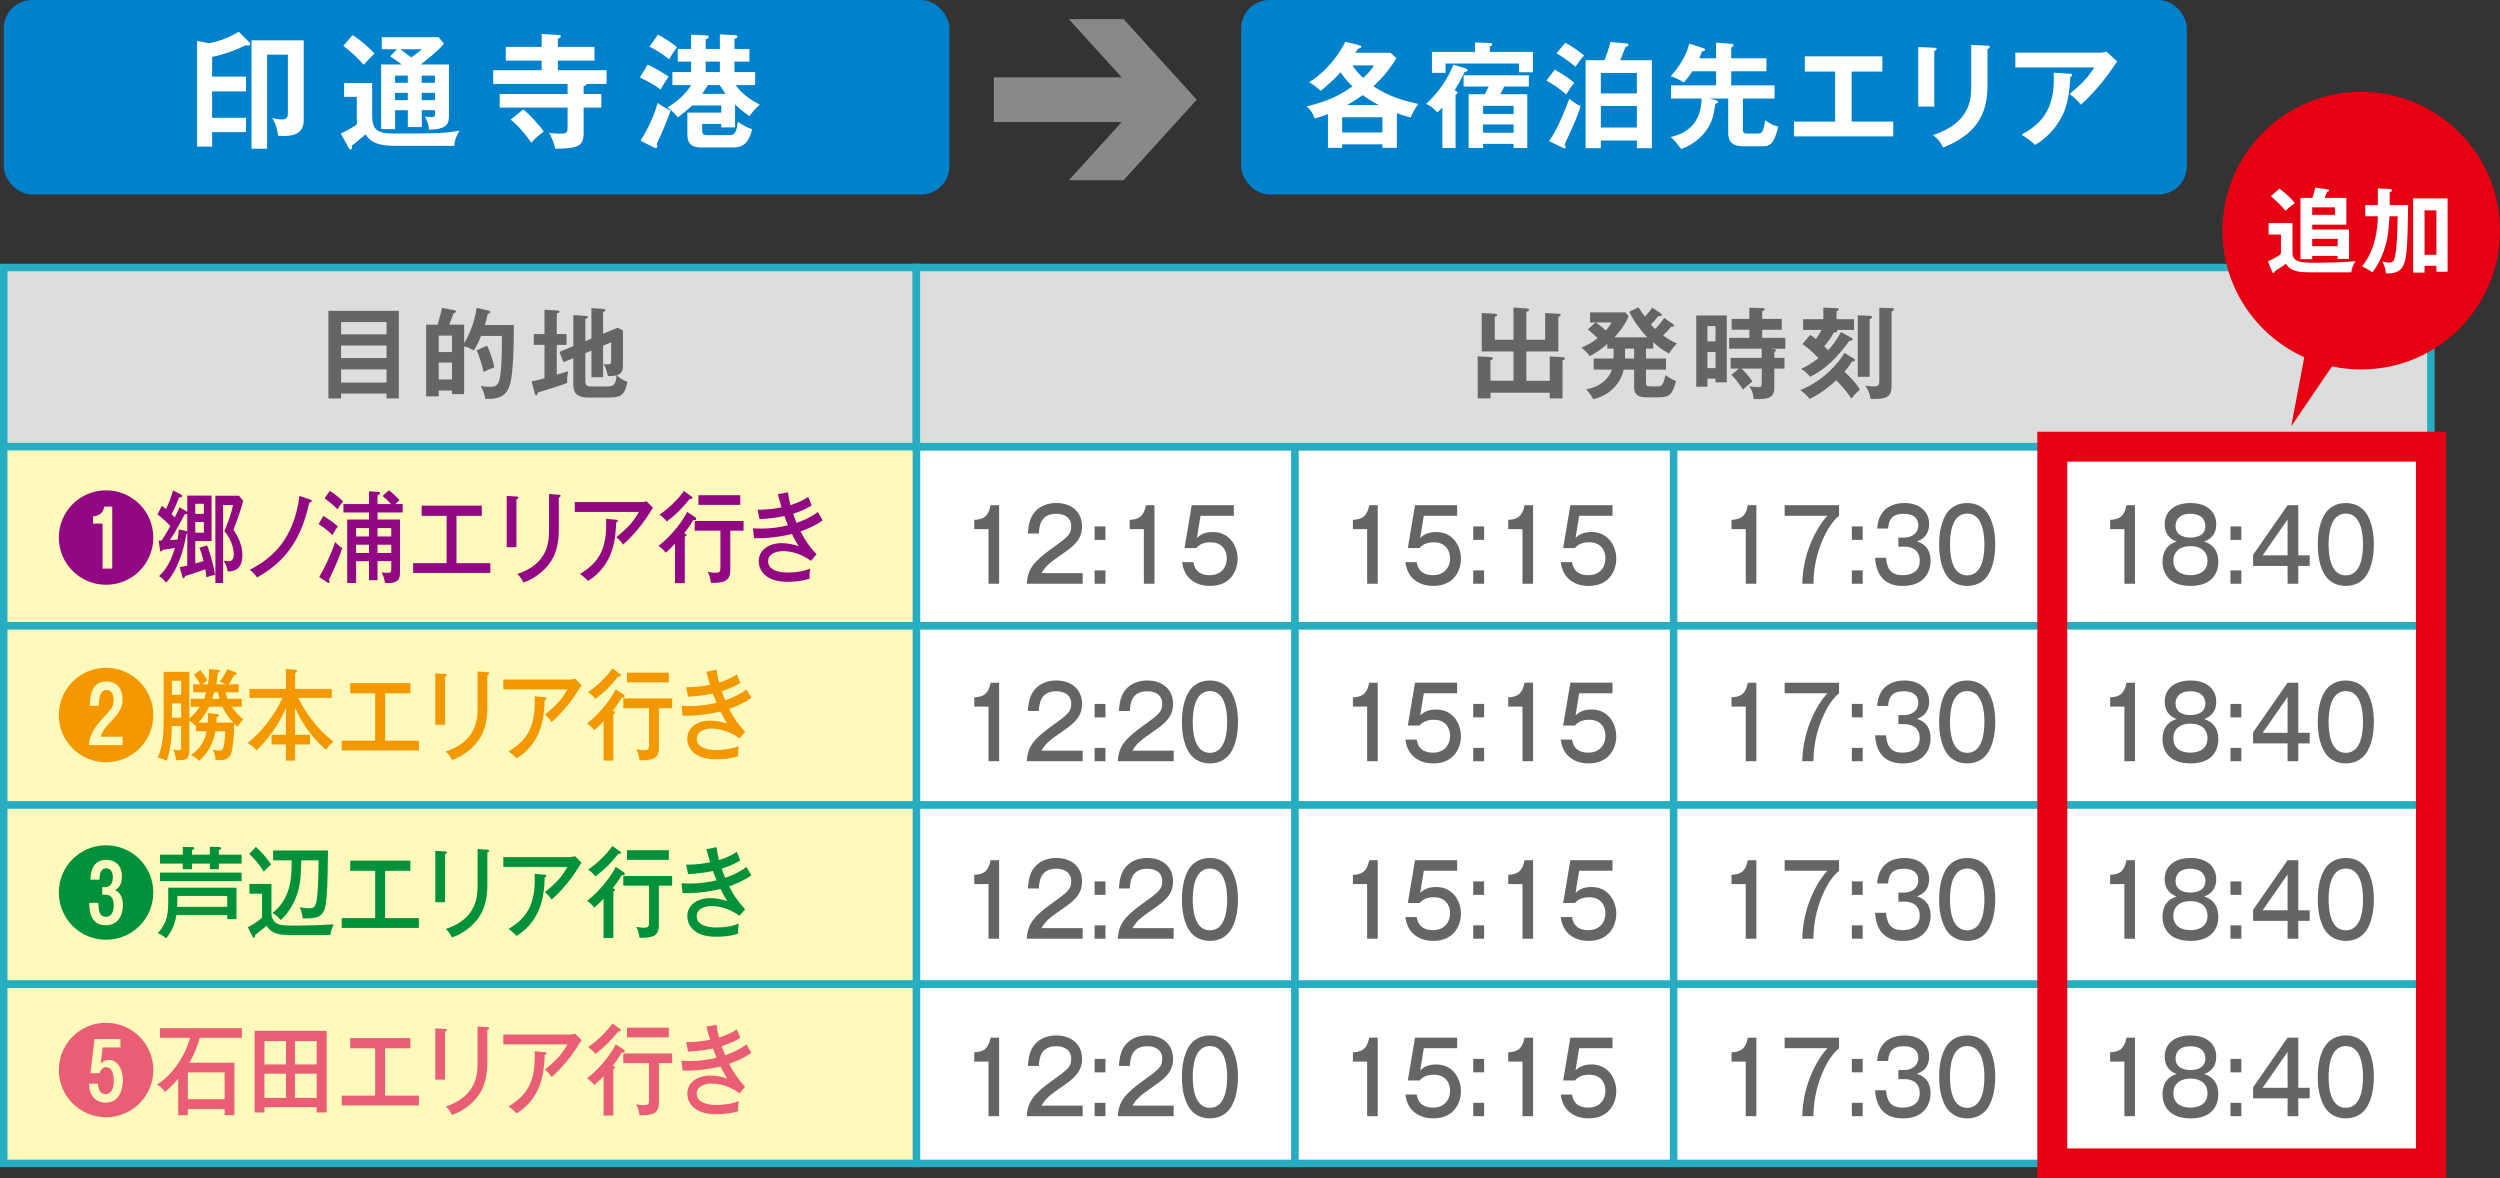 <?xml version="1.0" encoding="UTF-8"?><svg id="_レイヤー_2" xmlns="http://www.w3.org/2000/svg" viewBox="0 0 250.731 118.18"><rect x="0" y="0" width="250.731" height="118.18" fill="#333333" stroke="none"/><defs><style>.cls-1{fill:#ea5e75;}.cls-2,.cls-3{fill:#fff;}.cls-2,.cls-4,.cls-5{stroke:#26adc1;stroke-width:.75px;}.cls-2,.cls-4,.cls-5,.cls-6{stroke-miterlimit:10;}.cls-7{fill:#920783;}.cls-8{fill:#898989;}.cls-9{fill:#f39800;}.cls-4{fill:#dcdddd;}.cls-5{fill:#fffabc;}.cls-10{fill:#0081cc;}.cls-11{fill:#00913a;}.cls-12{fill:#666464;}.cls-6{fill:none;stroke:#e60012;stroke-width:3px;}.cls-13{fill:#e60012;}</style></defs><g id="_文字"><rect class="cls-10" x=".375" width="94.841" height="19.505" rx="2.835" ry="2.835"/><path class="cls-3" d="M24.674,7.68v1.487h-3.399v2.649h3.399v1.438h-3.399v1.449h-1.512V4.106l1.138.212c.499,0,1.799-.387,3.036-1.137l1.062,1.05c.062.062.1.112.1.175,0,.1-.087.163-.225.163-.062,0-.15,0-.225-.038-1.6.775-2.688,1.037-3.375,1.175v1.975h3.399ZM30.46,12.041c0,1.137-.662,1.6-2.012,1.6-.237,0-.388-.025-.562-.038-.112-.962-.388-1.437-.587-1.774.186.05.55.15.949.15.325,0,.625-.062.625-.562v-5.936h-2.087v9.435h-1.562V4.043h5.236v7.998Z"/><path class="cls-3" d="M37.325,8.33v3.486c.088.95.263,1.575,2.087,1.575,4.512,0,5.074-.013,6.674-.288-.287.462-.513,1-.525,1.525h-5.811c-1.762,0-2.487-.275-3.1-1.15-.262.238-.811.712-1.362,1.137.013.075.013.113.013.175,0,.1-.037.2-.138.2-.1,0-.149-.087-.199-.175l-.787-1.425c.475-.2,1.236-.637,1.611-.912v-2.762h-1.274v-1.387h2.812ZM35.363,3.518c.787.5,1.612,1.212,2.199,1.85-.324.3-.512.512-1.087,1.125-.762-.837-1.149-1.174-2.037-1.899l.925-1.075ZM40.899,11.054h-1.274v1.899h-1.399v-6.486h2.074c-.562-.425-.899-.637-1.175-.812l.688-.712h-1.524v-1.212h5.698l.55.65c-.725.85-1.962,1.799-2.35,2.087h2.837v5.236c0,.937-.55,1.275-1.986,1.3-.051-.462-.2-.913-.426-1.312.188.025.463.05.663.05.35,0,.35-.15.35-.3v-.387h-1.324v1.687h-1.4v-1.687ZM40.899,7.58h-1.274v.725h1.274v-.725ZM40.899,9.317h-1.274v.725h1.274v-.725ZM40.137,4.943c.362.275.925.675,1.112.812.574-.4.787-.575,1.037-.812h-2.149ZM42.299,8.305h1.324v-.725h-1.324v.725ZM42.299,10.042h1.324v-.725h-1.324v.725Z"/><path class="cls-3" d="M58.836,8.418c-.013.1-.051.137-.301.225v.788h1.775v1.362h-1.775v2.512c0,1.375-.561,1.587-2.861,1.612-.062-.45-.263-.95-.6-1.6.3.037.637.087,1.087.087.737,0,.763-.113.763-.763v-1.849h-6.811v-1.362h6.811v-1.012h-7.461v-1.375h4.861v-.962h-3.6v-1.375h3.6v-1.299l1.699.1c.101,0,.226.025.226.138,0,.125-.163.188-.301.237v.825h3.675v1.375h-3.675v.962h4.887v1.375h-1.999ZM52.488,10.967c.574.475,1.562,1.512,2.049,2.225-.574.425-.787.612-1.249,1.125-.463-.688-1.225-1.637-2.075-2.324l1.275-1.025Z"/><path class="cls-3" d="M64.963,6.48c.85.387,1.762.975,2.1,1.2-.413.6-.55.812-.8,1.3-.812-.6-1.8-1.075-2.087-1.212l.787-1.287ZM64.239,14.116c.762-1.225,1.262-2.275,1.724-3.787.538.387.825.55,1.3.75-.587,1.6-.737,1.925-1.399,3.362.038.112.062.2.062.262,0,.088-.062.15-.149.15-.062,0-.138-.038-.238-.088l-1.299-.649ZM65.988,3.469c.275.15,1.112.612,1.912,1.262-.312.412-.513.725-.787,1.212-.775-.6-1.274-.912-1.975-1.262l.85-1.212ZM70.424,13.016c0,.388.05.538.487.538h2.274c.638,0,.713-.612.812-1.35.524.374.938.587,1.438.762-.388,1.7-1.263,1.825-1.912,1.825h-3.012c-.763,0-1.575-.038-1.575-1.362v-2.137h3.399v-.712h-2.912c-.562.512-.938.825-1.449,1.199-.3-.412-.65-.725-1.025-1.012,1.375-.825,2.037-1.699,2.375-2.237h-1.887v-1.3h1.874v-1.05h-1.337v-1.274h1.337v-1.425l1.524.062c.062,0,.25.013.25.138,0,.137-.175.212-.312.275v.95h1.425v-1.462l1.5.088c.075,0,.262.012.262.137s-.149.175-.3.237v1h1.5v1.274h-1.5v1.05h2.075v1.3h-1.962c.675.912,1.512,1.487,2.424,1.975-.438.375-.638.612-1.037,1.15-.712-.5-1.287-1.038-1.438-1.175v2.299h-1.387v-.35h-1.912v.587ZM72.774,9.417c-.226-.312-.413-.587-.588-.887h-1.199c-.125.225-.263.45-.562.887h2.35ZM72.199,6.18h-1.425v1.05h1.425v-1.05Z"/><rect class="cls-10" x="124.482" width="94.841" height="19.505" rx="2.835" ry="2.835"/><path class="cls-3" d="M140.096,14.83h-1.449v-.357h-4.039v.357h-1.426v-3.394c-.622.253-1.024.368-1.335.449-.207-.576-.38-.84-.806-1.208,1.807-.449,3.072-.932,4.603-2.014-.127-.115-.714-.679-1.208-1.415-.587.679-.736.805-1.98,1.875-.54-.506-.874-.713-1.173-.875.126-.069,2.22-1.277,3.647-4.061l1.381.345c.149.035.219.081.219.161,0,.103-.058.115-.322.196-.069.092-.195.276-.287.402h3.543l.587.541c-.76,1.243-1.484,2.048-2.301,2.819,1.519,1.035,3.071,1.461,4.498,1.772-.333.449-.655,1.013-.759,1.358-.3-.069-.714-.173-1.393-.438v3.486ZM138.647,13.288v-1.53h-4.039v1.53h4.039ZM138.29,10.539c-.448-.23-1.012-.552-1.61-1.001-.529.368-.794.552-1.6,1.001h3.21ZM135.644,6.558c.345.541.759.978,1.069,1.254.403-.357.829-.794,1.082-1.254h-2.151Z"/><path class="cls-3" d="M146.925,6.845c.126.035.265.081.265.207,0,.115-.161.15-.299.161-.392.806-.576,1.15-1.001,1.841.172.092.287.173.287.242,0,.103-.115.161-.195.184v5.361h-1.323v-4.061c-.207.23-.345.356-.506.495-.231-.276-.599-.61-1.116-.863,1.461-1.358,2.267-2.738,2.715-3.923l1.174.356ZM149.421,4.314c.081,0,.242.012.242.138,0,.092-.115.161-.242.207v.552h4.326v2.037h-1.403v-.875h-7.363v.932h-1.369v-2.094h4.314v-.955l1.495.057ZM153.172,9.445v5.396h-1.369v-.414h-3.061v.414h-1.449v-5.396h1.622c.149-.276.231-.449.392-.77h-2.521v-1.127h6.547v1.127h-2.474c-.034.092-.253.518-.392.77h2.704ZM151.803,11.424v-.805h-3.061v.805h3.061ZM151.803,13.311v-.828h-3.061v.828h3.061Z"/><path class="cls-3" d="M155.928,6.983c.196.103,1.197.667,1.968,1.323-.322.379-.575.759-.817,1.173-.494-.472-1.426-1.105-1.99-1.392l.84-1.105ZM155.353,14.151c.886-1.185,1.749-3.463,2.037-4.257.367.334.77.587,1.139.748-.103.31-.438,1.277-.748,1.956-.287.632-.782,1.714-.863,1.898.035.058.115.184.115.265,0,.058-.022.115-.103.115-.058,0-.126-.023-.149-.035l-1.427-.69ZM156.987,4.28c.828.472,1.162.702,1.887,1.289-.299.31-.552.656-.862,1.127-.726-.587-1.208-.932-1.91-1.357l.886-1.059ZM165.673,6.04v8.824h-1.507v-.77h-3.613v.77h-1.53V6.04h1.888c.265-.656.46-1.185.586-1.83l1.669.15c.068.011.161.034.161.138,0,.115-.139.172-.31.241-.276.702-.346.886-.519,1.3h3.176ZM160.553,9.365h3.613v-2.048h-3.613v2.048ZM164.167,10.63h-3.613v2.163h3.613v-2.163Z"/><path class="cls-3" d="M171.397,9.883l.69.161c.092.023.218.092.218.172,0,.149-.149.161-.265.184-.172,1.197-.345,1.875-.896,2.658-.139.196-.943,1.335-2.531,1.887-.553-.713-.656-.851-1.059-1.208,2.979-.644,3.071-3.037,3.106-3.854h-3.072v-1.323h4.521v-1.415h-2.382c-.368.575-.644.897-.862,1.139-.253-.207-.874-.518-1.312-.644.782-.828,1.61-2.106,1.863-3.268l1.438.46c.046.011.149.058.149.138,0,.138-.103.149-.299.184-.058.161-.127.356-.276.69h1.68v-1.565l1.565.115c.127.012.196.081.196.15,0,.103-.103.161-.242.23v1.07h3.532v1.3h-3.532v1.415h4.35v1.323h-3.176v3.106c0,.402.173.402.448.402h1.07c.368,0,.449-.242.483-.322.058-.15.173-.483.219-1.013.518.356.77.506,1.323.633-.322,1.357-.633,1.979-1.484,1.979h-1.968c-.518,0-1.565,0-1.565-1.312v-3.475h-1.933Z"/><path class="cls-3" d="M185.704,12.195h4.177v1.484h-9.964v-1.484h4.131v-5.016h-3.037v-1.53h7.777v1.53h-3.084v5.016Z"/><path class="cls-3" d="M193.995,4.786c.138.011.231.011.231.115,0,.115-.139.173-.231.219v5.568h-1.61v-5.971l1.61.069ZM199.333,4.579c.173.012.231.046.231.103,0,.15-.149.196-.231.231v3.728c0,3.843-2.243,5.235-4.464,6.167-.195-.483-.529-.909-1.012-1.254,3.762-1.231,3.842-3.636,3.842-4.901v-4.153l1.634.08Z"/><path class="cls-3" d="M210.625,5.281c.207,0,.449-.023.644-.103l1.081,1.001c-.138.161-.184.23-.414.575-1.438,2.083-2.657,3.21-3.244,3.751-.253-.322-.553-.667-1.128-1.081,1.174-.978,1.715-1.507,2.485-2.658h-7.927v-1.484h8.502ZM207.634,7.397c.081,0,.185.023.185.115,0,.127-.139.207-.185.23-.046,1.197-.231,2.451-.587,3.383-.414,1.058-1.392,2.531-2.945,3.405-.518-.46-.77-.656-1.357-1.024,1.714-.966,3.44-2.267,3.222-6.213l1.668.103Z"/><polygon class="cls-8" points="120.022 10 112.684 1.919 107.194 1.919 112.497 7.759 99.675 7.759 99.675 12.242 112.497 12.242 107.194 18.081 112.684 18.081 120.022 10"/><rect class="cls-2" x="91.906" y="44.799" width="37.974" height="17.968"/><rect class="cls-2" x="91.906" y="62.77" width="37.974" height="17.968"/><rect class="cls-2" x="91.906" y="80.741" width="37.974" height="17.968"/><rect class="cls-2" x="91.906" y="98.712" width="37.974" height="17.968"/><rect class="cls-2" x="129.88" y="44.799" width="37.974" height="17.968"/><rect class="cls-2" x="129.88" y="62.77" width="37.974" height="17.968"/><rect class="cls-2" x="129.88" y="80.741" width="37.974" height="17.968"/><rect class="cls-2" x="129.88" y="98.712" width="37.974" height="17.968"/><rect class="cls-2" x="167.853" y="44.799" width="37.974" height="17.968"/><rect class="cls-2" x="167.853" y="62.77" width="37.974" height="17.968"/><rect class="cls-2" x="167.853" y="80.741" width="37.974" height="17.968"/><rect class="cls-2" x="167.853" y="98.712" width="37.974" height="17.968"/><rect class="cls-2" x="205.827" y="44.799" width="37.974" height="17.968"/><rect class="cls-2" x="205.827" y="62.77" width="37.974" height="17.968"/><rect class="cls-2" x="205.827" y="80.741" width="37.974" height="17.968"/><rect class="cls-2" x="205.827" y="98.712" width="37.974" height="17.968"/><path class="cls-12" d="M100.202,58.545h-1.062v-5.477h-1.428v-.929c.799-.05,1.386-.21,1.641-1.469h.85v7.875Z"/><path class="cls-12" d="M108.582,58.545h-5.602c.077-1.469.714-2.239,2.457-3.498,1.665-1.199,1.997-1.44,1.997-2.269,0-.89-.706-1.25-1.487-1.25-1.53,0-1.717,1.119-1.76,1.979h-1.097c.026-.38.077-1.2.442-1.809.654-1.089,1.768-1.25,2.397-1.25,1.606,0,2.593.96,2.593,2.339,0,1.009-.417,1.709-1.785,2.639-1.606,1.099-1.87,1.369-2.286,2.059h4.131v1.06Z"/><path class="cls-12" d="M110.869,54.147h-1.088v-1.35h1.088v1.35ZM110.869,58.545h-1.088v-1.339h1.088v1.339Z"/><path class="cls-12" d="M115.782,58.545h-1.062v-5.477h-1.428v-.929c.799-.05,1.385-.21,1.64-1.469h.851v7.875Z"/><path class="cls-12" d="M123.746,51.728h-3.341l-.365,2.229c.493-.51,1.122-.6,1.615-.6,1.674,0,2.473,1.429,2.473,2.678,0,1.23-.748,2.728-2.753,2.728-.4,0-1.25-.04-1.964-.649-.705-.6-.815-1.46-.85-1.739h1.13c.17,1.109.969,1.31,1.632,1.31,1.165,0,1.717-.82,1.717-1.69,0-.679-.374-1.609-1.632-1.609-.892,0-1.249.38-1.435.58h-1.174l.723-4.297h4.225v1.059Z"/><path class="cls-12" d="M100.202,76.345h-1.062v-5.477h-1.428v-.929c.799-.05,1.386-.21,1.641-1.469h.85v7.875Z"/><path class="cls-12" d="M108.582,76.345h-5.602c.077-1.469.714-2.239,2.457-3.498,1.665-1.199,1.997-1.44,1.997-2.269,0-.89-.706-1.25-1.487-1.25-1.53,0-1.717,1.119-1.76,1.979h-1.097c.026-.38.077-1.2.442-1.809.654-1.089,1.768-1.25,2.397-1.25,1.606,0,2.593.96,2.593,2.339,0,1.009-.417,1.709-1.785,2.639-1.606,1.099-1.87,1.369-2.286,2.059h4.131v1.06Z"/><path class="cls-12" d="M110.869,71.947h-1.088v-1.35h1.088v1.35ZM110.869,76.345h-1.088v-1.339h1.088v1.339Z"/><path class="cls-12" d="M117.71,76.345h-5.601c.076-1.469.714-2.239,2.456-3.498,1.666-1.199,1.997-1.44,1.997-2.269,0-.89-.705-1.25-1.487-1.25-1.529,0-1.717,1.119-1.759,1.979h-1.097c.025-.38.076-1.2.442-1.809.654-1.089,1.768-1.25,2.397-1.25,1.606,0,2.592.96,2.592,2.339,0,1.009-.416,1.709-1.784,2.639-1.606,1.099-1.87,1.369-2.287,2.059h4.131v1.06Z"/><path class="cls-12" d="M123.55,69.528c.552,1.04.611,2.249.611,2.878,0,.56-.051,1.849-.611,2.878-.596,1.089-1.581,1.279-2.202,1.279-1.173,0-1.861-.629-2.209-1.279-.544-1.019-.604-2.228-.604-2.878,0-.73.085-1.909.604-2.878.476-.889,1.3-1.279,2.209-1.279.935,0,1.743.42,2.202,1.279ZM119.624,72.407c0,.84.102,3.099,1.725,3.099,1.615,0,1.726-2.259,1.726-3.099,0-.989-.161-3.098-1.726-3.098-1.589,0-1.725,2.159-1.725,3.098Z"/><path class="cls-12" d="M100.202,94.145h-1.062v-5.477h-1.428v-.929c.799-.05,1.386-.21,1.641-1.469h.85v7.875Z"/><path class="cls-12" d="M108.582,94.145h-5.602c.077-1.469.714-2.239,2.457-3.498,1.665-1.199,1.997-1.44,1.997-2.269,0-.89-.706-1.25-1.487-1.25-1.53,0-1.717,1.119-1.76,1.979h-1.097c.026-.38.077-1.199.442-1.809.654-1.089,1.768-1.25,2.397-1.25,1.606,0,2.593.96,2.593,2.339,0,1.009-.417,1.709-1.785,2.639-1.606,1.099-1.87,1.369-2.286,2.059h4.131v1.06Z"/><path class="cls-12" d="M110.869,89.748h-1.088v-1.35h1.088v1.35ZM110.869,94.145h-1.088v-1.339h1.088v1.339Z"/><path class="cls-12" d="M117.71,94.145h-5.601c.076-1.469.714-2.239,2.456-3.498,1.666-1.199,1.997-1.44,1.997-2.269,0-.89-.705-1.25-1.487-1.25-1.529,0-1.717,1.119-1.759,1.979h-1.097c.025-.38.076-1.199.442-1.809.654-1.089,1.768-1.25,2.397-1.25,1.606,0,2.592.96,2.592,2.339,0,1.009-.416,1.709-1.784,2.639-1.606,1.099-1.87,1.369-2.287,2.059h4.131v1.06Z"/><path class="cls-12" d="M123.55,87.329c.552,1.04.611,2.249.611,2.878,0,.56-.051,1.849-.611,2.878-.596,1.089-1.581,1.279-2.202,1.279-1.173,0-1.861-.629-2.209-1.279-.544-1.02-.604-2.228-.604-2.878,0-.73.085-1.909.604-2.878.476-.889,1.3-1.279,2.209-1.279.935,0,1.743.42,2.202,1.279ZM119.624,90.207c0,.84.102,3.099,1.725,3.099,1.615,0,1.726-2.259,1.726-3.099,0-.989-.161-3.098-1.726-3.098-1.589,0-1.725,2.159-1.725,3.098Z"/><path class="cls-12" d="M100.202,111.945h-1.062v-5.477h-1.428v-.929c.799-.05,1.386-.21,1.641-1.469h.85v7.875Z"/><path class="cls-12" d="M108.582,111.945h-5.602c.077-1.469.714-2.239,2.457-3.498,1.665-1.199,1.997-1.44,1.997-2.269,0-.89-.706-1.25-1.487-1.25-1.53,0-1.717,1.119-1.76,1.979h-1.097c.026-.38.077-1.199.442-1.809.654-1.089,1.768-1.25,2.397-1.25,1.606,0,2.593.96,2.593,2.339,0,1.009-.417,1.709-1.785,2.639-1.606,1.099-1.87,1.369-2.286,2.059h4.131v1.06Z"/><path class="cls-12" d="M110.869,107.547h-1.088v-1.35h1.088v1.35ZM110.869,111.945h-1.088v-1.339h1.088v1.339Z"/><path class="cls-12" d="M117.71,111.945h-5.601c.076-1.469.714-2.239,2.456-3.498,1.666-1.199,1.997-1.44,1.997-2.269,0-.89-.705-1.25-1.487-1.25-1.529,0-1.717,1.119-1.759,1.979h-1.097c.025-.38.076-1.199.442-1.809.654-1.089,1.768-1.25,2.397-1.25,1.606,0,2.592.96,2.592,2.339,0,1.009-.416,1.709-1.784,2.639-1.606,1.099-1.87,1.369-2.287,2.059h4.131v1.06Z"/><path class="cls-12" d="M123.55,105.128c.552,1.04.611,2.249.611,2.878,0,.56-.051,1.849-.611,2.878-.596,1.089-1.581,1.279-2.202,1.279-1.173,0-1.861-.629-2.209-1.279-.544-1.02-.604-2.228-.604-2.878,0-.73.085-1.909.604-2.878.476-.889,1.3-1.279,2.209-1.279.935,0,1.743.42,2.202,1.279ZM119.624,108.007c0,.84.102,3.099,1.725,3.099,1.615,0,1.726-2.259,1.726-3.099,0-.989-.161-3.098-1.726-3.098-1.589,0-1.725,2.159-1.725,3.098Z"/><path class="cls-12" d="M138.175,58.545h-1.062v-5.477h-1.428v-.929c.799-.05,1.385-.21,1.64-1.469h.85v7.875Z"/><path class="cls-12" d="M146.139,51.728h-3.34l-.365,2.229c.493-.51,1.122-.6,1.615-.6,1.674,0,2.473,1.429,2.473,2.678,0,1.23-.748,2.728-2.753,2.728-.399,0-1.25-.04-1.963-.649-.706-.6-.816-1.46-.85-1.739h1.13c.17,1.109.969,1.31,1.632,1.31,1.165,0,1.717-.82,1.717-1.69,0-.679-.374-1.609-1.632-1.609-.892,0-1.25.38-1.436.58h-1.173l.722-4.297h4.224v1.059Z"/><path class="cls-12" d="M148.842,54.147h-1.088v-1.35h1.088v1.35ZM148.842,58.545h-1.088v-1.339h1.088v1.339Z"/><path class="cls-12" d="M153.754,58.545h-1.062v-5.477h-1.428v-.929c.799-.05,1.385-.21,1.64-1.469h.85v7.875Z"/><path class="cls-12" d="M161.718,51.728h-3.34l-.365,2.229c.493-.51,1.122-.6,1.615-.6,1.674,0,2.473,1.429,2.473,2.678,0,1.23-.748,2.728-2.753,2.728-.4,0-1.25-.04-1.963-.649-.706-.6-.816-1.46-.85-1.739h1.13c.17,1.109.969,1.31,1.632,1.31,1.165,0,1.717-.82,1.717-1.69,0-.679-.374-1.609-1.632-1.609-.892,0-1.249.38-1.436.58h-1.173l.723-4.297h4.224v1.059Z"/><path class="cls-12" d="M138.175,76.345h-1.062v-5.477h-1.428v-.929c.799-.05,1.385-.21,1.64-1.469h.85v7.875Z"/><path class="cls-12" d="M146.139,69.528h-3.34l-.365,2.229c.493-.51,1.122-.6,1.615-.6,1.674,0,2.473,1.429,2.473,2.678,0,1.23-.748,2.728-2.753,2.728-.399,0-1.25-.04-1.963-.649-.706-.6-.816-1.46-.85-1.739h1.13c.17,1.109.969,1.31,1.632,1.31,1.165,0,1.717-.82,1.717-1.69,0-.679-.374-1.609-1.632-1.609-.892,0-1.25.38-1.436.58h-1.173l.722-4.297h4.224v1.059Z"/><path class="cls-12" d="M148.842,71.947h-1.088v-1.35h1.088v1.35ZM148.842,76.345h-1.088v-1.339h1.088v1.339Z"/><path class="cls-12" d="M153.754,76.345h-1.062v-5.477h-1.428v-.929c.799-.05,1.385-.21,1.64-1.469h.85v7.875Z"/><path class="cls-12" d="M161.718,69.528h-3.34l-.365,2.229c.493-.51,1.122-.6,1.615-.6,1.674,0,2.473,1.429,2.473,2.678,0,1.23-.748,2.728-2.753,2.728-.4,0-1.25-.04-1.963-.649-.706-.6-.816-1.46-.85-1.739h1.13c.17,1.109.969,1.31,1.632,1.31,1.165,0,1.717-.82,1.717-1.69,0-.679-.374-1.609-1.632-1.609-.892,0-1.249.38-1.436.58h-1.173l.723-4.297h4.224v1.059Z"/><path class="cls-12" d="M138.175,94.145h-1.062v-5.477h-1.428v-.929c.799-.05,1.385-.21,1.64-1.469h.85v7.875Z"/><path class="cls-12" d="M146.139,87.329h-3.34l-.365,2.229c.493-.51,1.122-.6,1.615-.6,1.674,0,2.473,1.429,2.473,2.678,0,1.23-.748,2.728-2.753,2.728-.399,0-1.25-.04-1.963-.649-.706-.6-.816-1.46-.85-1.739h1.13c.17,1.109.969,1.31,1.632,1.31,1.165,0,1.717-.82,1.717-1.69,0-.679-.374-1.609-1.632-1.609-.892,0-1.25.38-1.436.58h-1.173l.722-4.297h4.224v1.059Z"/><path class="cls-12" d="M148.842,89.748h-1.088v-1.35h1.088v1.35ZM148.842,94.145h-1.088v-1.339h1.088v1.339Z"/><path class="cls-12" d="M153.754,94.145h-1.062v-5.477h-1.428v-.929c.799-.05,1.385-.21,1.64-1.469h.85v7.875Z"/><path class="cls-12" d="M161.718,87.329h-3.34l-.365,2.229c.493-.51,1.122-.6,1.615-.6,1.674,0,2.473,1.429,2.473,2.678,0,1.23-.748,2.728-2.753,2.728-.4,0-1.25-.04-1.963-.649-.706-.6-.816-1.46-.85-1.739h1.13c.17,1.109.969,1.31,1.632,1.31,1.165,0,1.717-.82,1.717-1.69,0-.679-.374-1.609-1.632-1.609-.892,0-1.249.38-1.436.58h-1.173l.723-4.297h4.224v1.059Z"/><path class="cls-12" d="M138.175,111.945h-1.062v-5.477h-1.428v-.929c.799-.05,1.385-.21,1.64-1.469h.85v7.875Z"/><path class="cls-12" d="M146.139,105.128h-3.34l-.365,2.229c.493-.51,1.122-.6,1.615-.6,1.674,0,2.473,1.429,2.473,2.678,0,1.23-.748,2.728-2.753,2.728-.399,0-1.25-.04-1.963-.649-.706-.6-.816-1.46-.85-1.739h1.13c.17,1.109.969,1.31,1.632,1.31,1.165,0,1.717-.82,1.717-1.69,0-.679-.374-1.609-1.632-1.609-.892,0-1.25.38-1.436.58h-1.173l.722-4.297h4.224v1.059Z"/><path class="cls-12" d="M148.842,107.547h-1.088v-1.35h1.088v1.35ZM148.842,111.945h-1.088v-1.339h1.088v1.339Z"/><path class="cls-12" d="M153.754,111.945h-1.062v-5.477h-1.428v-.929c.799-.05,1.385-.21,1.64-1.469h.85v7.875Z"/><path class="cls-12" d="M161.718,105.128h-3.34l-.365,2.229c.493-.51,1.122-.6,1.615-.6,1.674,0,2.473,1.429,2.473,2.678,0,1.23-.748,2.728-2.753,2.728-.4,0-1.25-.04-1.963-.649-.706-.6-.816-1.46-.85-1.739h1.13c.17,1.109.969,1.31,1.632,1.31,1.165,0,1.717-.82,1.717-1.69,0-.679-.374-1.609-1.632-1.609-.892,0-1.249.38-1.436.58h-1.173l.723-4.297h4.224v1.059Z"/><path class="cls-12" d="M176.148,58.545h-1.062v-5.477h-1.428v-.929c.799-.05,1.385-.21,1.64-1.469h.851v7.875Z"/><path class="cls-12" d="M184.443,50.669v1.059c-.815.67-1.411,1.769-1.853,2.929-.62,1.639-.697,3.028-.723,3.888h-1.113c.06-3.388,1.683-5.947,2.524-6.816h-4.292v-1.059h5.456Z"/><path class="cls-12" d="M186.815,54.147h-1.088v-1.35h1.088v1.35ZM186.815,58.545h-1.088v-1.339h1.088v1.339Z"/><path class="cls-12" d="M190.393,53.917h.56c.748,0,1.437-.41,1.437-1.23,0-1.159-1.224-1.159-1.462-1.159-1.164,0-1.513.6-1.563,1.479h-1.105c.043-.399.119-1.209.731-1.829.645-.65,1.58-.73,1.997-.73,1.556,0,2.49.87,2.49,2.099,0,1.299-.884,1.619-1.232,1.749,1.105.34,1.377,1.169,1.377,1.929,0,1.279-.765,2.539-2.771,2.539-.629,0-2.627-.05-2.797-2.818h1.105c.067,1.069.476,1.739,1.64,1.739.273,0,1.734,0,1.734-1.449,0-1.18-.943-1.409-1.487-1.409h-.654v-.91Z"/><path class="cls-12" d="M199.496,51.728c.553,1.04.612,2.249.612,2.878,0,.56-.052,1.849-.612,2.878-.595,1.089-1.581,1.279-2.201,1.279-1.173,0-1.861-.629-2.21-1.279-.544-1.019-.604-2.228-.604-2.878,0-.73.085-1.909.604-2.878.477-.889,1.301-1.279,2.21-1.279.935,0,1.742.42,2.201,1.279ZM195.569,54.607c0,.84.102,3.099,1.726,3.099,1.615,0,1.726-2.259,1.726-3.099,0-.989-.162-3.098-1.726-3.098-1.59,0-1.726,2.159-1.726,3.098Z"/><path class="cls-12" d="M176.148,76.345h-1.062v-5.477h-1.428v-.929c.799-.05,1.385-.21,1.64-1.469h.851v7.875Z"/><path class="cls-12" d="M184.443,68.469v1.059c-.815.67-1.411,1.769-1.853,2.929-.62,1.639-.697,3.028-.723,3.888h-1.113c.06-3.388,1.683-5.947,2.524-6.816h-4.292v-1.059h5.456Z"/><path class="cls-12" d="M186.815,71.947h-1.088v-1.35h1.088v1.35ZM186.815,76.345h-1.088v-1.339h1.088v1.339Z"/><path class="cls-12" d="M190.393,71.717h.56c.748,0,1.437-.41,1.437-1.23,0-1.159-1.224-1.159-1.462-1.159-1.164,0-1.513.6-1.563,1.479h-1.105c.043-.399.119-1.209.731-1.829.645-.65,1.58-.73,1.997-.73,1.556,0,2.49.87,2.49,2.099,0,1.299-.884,1.619-1.232,1.749,1.105.34,1.377,1.169,1.377,1.929,0,1.279-.765,2.539-2.771,2.539-.629,0-2.627-.05-2.797-2.818h1.105c.067,1.069.476,1.739,1.64,1.739.273,0,1.734,0,1.734-1.449,0-1.18-.943-1.409-1.487-1.409h-.654v-.91Z"/><path class="cls-12" d="M199.496,69.528c.553,1.04.612,2.249.612,2.878,0,.56-.052,1.849-.612,2.878-.595,1.089-1.581,1.279-2.201,1.279-1.173,0-1.861-.629-2.21-1.279-.544-1.019-.604-2.228-.604-2.878,0-.73.085-1.909.604-2.878.477-.889,1.301-1.279,2.21-1.279.935,0,1.742.42,2.201,1.279ZM195.569,72.407c0,.84.102,3.099,1.726,3.099,1.615,0,1.726-2.259,1.726-3.099,0-.989-.162-3.098-1.726-3.098-1.59,0-1.726,2.159-1.726,3.098Z"/><path class="cls-12" d="M176.148,94.145h-1.062v-5.477h-1.428v-.929c.799-.05,1.385-.21,1.64-1.469h.851v7.875Z"/><path class="cls-12" d="M184.443,86.269v1.059c-.815.67-1.411,1.769-1.853,2.929-.62,1.639-.697,3.028-.723,3.888h-1.113c.06-3.388,1.683-5.947,2.524-6.816h-4.292v-1.059h5.456Z"/><path class="cls-12" d="M186.815,89.748h-1.088v-1.35h1.088v1.35ZM186.815,94.145h-1.088v-1.339h1.088v1.339Z"/><path class="cls-12" d="M190.393,89.518h.56c.748,0,1.437-.41,1.437-1.23,0-1.159-1.224-1.159-1.462-1.159-1.164,0-1.513.6-1.563,1.479h-1.105c.043-.399.119-1.209.731-1.829.645-.65,1.58-.73,1.997-.73,1.556,0,2.49.87,2.49,2.099,0,1.299-.884,1.619-1.232,1.749,1.105.34,1.377,1.169,1.377,1.929,0,1.279-.765,2.539-2.771,2.539-.629,0-2.627-.05-2.797-2.818h1.105c.067,1.069.476,1.739,1.64,1.739.273,0,1.734,0,1.734-1.449,0-1.18-.943-1.409-1.487-1.409h-.654v-.91Z"/><path class="cls-12" d="M199.496,87.329c.553,1.04.612,2.249.612,2.878,0,.56-.052,1.849-.612,2.878-.595,1.089-1.581,1.279-2.201,1.279-1.173,0-1.861-.629-2.21-1.279-.544-1.02-.604-2.228-.604-2.878,0-.73.085-1.909.604-2.878.477-.889,1.301-1.279,2.21-1.279.935,0,1.742.42,2.201,1.279ZM195.569,90.207c0,.84.102,3.099,1.726,3.099,1.615,0,1.726-2.259,1.726-3.099,0-.989-.162-3.098-1.726-3.098-1.59,0-1.726,2.159-1.726,3.098Z"/><path class="cls-12" d="M176.148,111.945h-1.062v-5.477h-1.428v-.929c.799-.05,1.385-.21,1.64-1.469h.851v7.875Z"/><path class="cls-12" d="M184.443,104.069v1.059c-.815.67-1.411,1.769-1.853,2.929-.62,1.639-.697,3.028-.723,3.888h-1.113c.06-3.388,1.683-5.947,2.524-6.816h-4.292v-1.059h5.456Z"/><path class="cls-12" d="M186.815,107.547h-1.088v-1.35h1.088v1.35ZM186.815,111.945h-1.088v-1.339h1.088v1.339Z"/><path class="cls-12" d="M190.393,107.317h.56c.748,0,1.437-.41,1.437-1.23,0-1.159-1.224-1.159-1.462-1.159-1.164,0-1.513.6-1.563,1.479h-1.105c.043-.399.119-1.209.731-1.829.645-.65,1.58-.73,1.997-.73,1.556,0,2.49.87,2.49,2.099,0,1.299-.884,1.619-1.232,1.749,1.105.34,1.377,1.169,1.377,1.929,0,1.279-.765,2.539-2.771,2.539-.629,0-2.627-.05-2.797-2.818h1.105c.067,1.069.476,1.739,1.64,1.739.273,0,1.734,0,1.734-1.449,0-1.18-.943-1.409-1.487-1.409h-.654v-.91Z"/><path class="cls-12" d="M199.496,105.128c.553,1.04.612,2.249.612,2.878,0,.56-.052,1.849-.612,2.878-.595,1.089-1.581,1.279-2.201,1.279-1.173,0-1.861-.629-2.21-1.279-.544-1.02-.604-2.228-.604-2.878,0-.73.085-1.909.604-2.878.477-.889,1.301-1.279,2.21-1.279.935,0,1.742.42,2.201,1.279ZM195.569,108.007c0,.84.102,3.099,1.726,3.099,1.615,0,1.726-2.259,1.726-3.099,0-.989-.162-3.098-1.726-3.098-1.59,0-1.726,2.159-1.726,3.098Z"/><path class="cls-12" d="M214.121,58.545h-1.062v-5.477h-1.428v-.929c.799-.05,1.385-.21,1.64-1.469h.85v7.875Z"/><path class="cls-12" d="M222.484,56.356c0,1.01-.536,2.409-2.796,2.409-.484,0-1.47-.07-2.116-.69-.399-.38-.689-.98-.689-1.719,0-1.589,1.088-1.939,1.419-2.039-.34-.14-1.198-.48-1.198-1.759,0-1.159.85-2.109,2.592-2.109,1.794,0,2.575,1.02,2.575,2.109,0,1.279-.867,1.619-1.207,1.759.901.28,1.419.94,1.419,2.039ZM217.971,56.226c0,1.19.995,1.46,1.708,1.46.663,0,1.717-.23,1.717-1.46,0-.81-.552-1.449-1.708-1.449-1.164,0-1.717.64-1.717,1.449ZM218.192,52.748c0,1.169,1.292,1.169,1.487,1.169.204,0,1.504,0,1.504-1.169,0-.24-.085-1.219-1.504-1.219-1.368,0-1.487.91-1.487,1.219Z"/><path class="cls-12" d="M224.788,54.147h-1.088v-1.35h1.088v1.35ZM224.788,58.545h-1.088v-1.339h1.088v1.339Z"/><path class="cls-12" d="M230.499,55.696h1.147v1.06h-1.147v1.789h-1.071v-1.789h-3.459v-1.109l3.459-4.977h1.071v5.027ZM229.428,55.696v-3.598l-2.499,3.598h2.499Z"/><path class="cls-12" d="M237.469,51.728c.552,1.04.612,2.249.612,2.878,0,.56-.051,1.849-.612,2.878-.595,1.089-1.581,1.279-2.202,1.279-1.173,0-1.861-.629-2.209-1.279-.544-1.019-.604-2.228-.604-2.878,0-.73.085-1.909.604-2.878.476-.889,1.3-1.279,2.209-1.279.935,0,1.743.42,2.202,1.279ZM233.542,54.607c0,.84.102,3.099,1.725,3.099,1.615,0,1.726-2.259,1.726-3.099,0-.989-.162-3.098-1.726-3.098-1.589,0-1.725,2.159-1.725,3.098Z"/><path class="cls-12" d="M214.121,76.345h-1.062v-5.477h-1.428v-.929c.799-.05,1.385-.21,1.64-1.469h.85v7.875Z"/><path class="cls-12" d="M222.484,74.156c0,1.01-.536,2.409-2.796,2.409-.484,0-1.47-.07-2.116-.69-.399-.38-.689-.98-.689-1.719,0-1.589,1.088-1.939,1.419-2.039-.34-.14-1.198-.48-1.198-1.759,0-1.159.85-2.109,2.592-2.109,1.794,0,2.575,1.02,2.575,2.109,0,1.279-.867,1.619-1.207,1.759.901.28,1.419.94,1.419,2.039ZM217.971,74.026c0,1.19.995,1.46,1.708,1.46.663,0,1.717-.23,1.717-1.46,0-.81-.552-1.449-1.708-1.449-1.164,0-1.717.64-1.717,1.449ZM218.192,70.548c0,1.169,1.292,1.169,1.487,1.169.204,0,1.504,0,1.504-1.169,0-.24-.085-1.219-1.504-1.219-1.368,0-1.487.91-1.487,1.219Z"/><path class="cls-12" d="M224.788,71.947h-1.088v-1.35h1.088v1.35ZM224.788,76.345h-1.088v-1.339h1.088v1.339Z"/><path class="cls-12" d="M230.499,73.496h1.147v1.06h-1.147v1.789h-1.071v-1.789h-3.459v-1.109l3.459-4.977h1.071v5.027ZM229.428,73.496v-3.598l-2.499,3.598h2.499Z"/><path class="cls-12" d="M237.469,69.528c.552,1.04.612,2.249.612,2.878,0,.56-.051,1.849-.612,2.878-.595,1.089-1.581,1.279-2.202,1.279-1.173,0-1.861-.629-2.209-1.279-.544-1.019-.604-2.228-.604-2.878,0-.73.085-1.909.604-2.878.476-.889,1.3-1.279,2.209-1.279.935,0,1.743.42,2.202,1.279ZM233.542,72.407c0,.84.102,3.099,1.725,3.099,1.615,0,1.726-2.259,1.726-3.099,0-.989-.162-3.098-1.726-3.098-1.589,0-1.725,2.159-1.725,3.098Z"/><path class="cls-12" d="M214.121,94.145h-1.062v-5.477h-1.428v-.929c.799-.05,1.385-.21,1.64-1.469h.85v7.875Z"/><path class="cls-12" d="M222.484,91.956c0,1.01-.536,2.409-2.796,2.409-.484,0-1.47-.07-2.116-.69-.399-.38-.689-.98-.689-1.719,0-1.589,1.088-1.939,1.419-2.039-.34-.14-1.198-.48-1.198-1.759,0-1.159.85-2.109,2.592-2.109,1.794,0,2.575,1.02,2.575,2.109,0,1.279-.867,1.619-1.207,1.759.901.28,1.419.94,1.419,2.039ZM217.971,91.826c0,1.19.995,1.46,1.708,1.46.663,0,1.717-.23,1.717-1.46,0-.81-.552-1.449-1.708-1.449-1.164,0-1.717.64-1.717,1.449ZM218.192,88.348c0,1.169,1.292,1.169,1.487,1.169.204,0,1.504,0,1.504-1.169,0-.24-.085-1.219-1.504-1.219-1.368,0-1.487.91-1.487,1.219Z"/><path class="cls-12" d="M224.788,89.748h-1.088v-1.35h1.088v1.35ZM224.788,94.145h-1.088v-1.339h1.088v1.339Z"/><path class="cls-12" d="M230.499,91.296h1.147v1.06h-1.147v1.789h-1.071v-1.789h-3.459v-1.109l3.459-4.977h1.071v5.027ZM229.428,91.296v-3.598l-2.499,3.598h2.499Z"/><path class="cls-12" d="M237.469,87.329c.552,1.04.612,2.249.612,2.878,0,.56-.051,1.849-.612,2.878-.595,1.089-1.581,1.279-2.202,1.279-1.173,0-1.861-.629-2.209-1.279-.544-1.02-.604-2.228-.604-2.878,0-.73.085-1.909.604-2.878.476-.889,1.3-1.279,2.209-1.279.935,0,1.743.42,2.202,1.279ZM233.542,90.207c0,.84.102,3.099,1.725,3.099,1.615,0,1.726-2.259,1.726-3.099,0-.989-.162-3.098-1.726-3.098-1.589,0-1.725,2.159-1.725,3.098Z"/><path class="cls-12" d="M214.121,111.945h-1.062v-5.477h-1.428v-.929c.799-.05,1.385-.21,1.64-1.469h.85v7.875Z"/><path class="cls-12" d="M222.484,109.756c0,1.01-.536,2.409-2.796,2.409-.484,0-1.47-.07-2.116-.69-.399-.38-.689-.98-.689-1.719,0-1.589,1.088-1.939,1.419-2.039-.34-.14-1.198-.48-1.198-1.759,0-1.159.85-2.109,2.592-2.109,1.794,0,2.575,1.02,2.575,2.109,0,1.279-.867,1.619-1.207,1.759.901.28,1.419.94,1.419,2.039ZM217.971,109.626c0,1.19.995,1.46,1.708,1.46.663,0,1.717-.23,1.717-1.46,0-.81-.552-1.449-1.708-1.449-1.164,0-1.717.64-1.717,1.449ZM218.192,106.148c0,1.169,1.292,1.169,1.487,1.169.204,0,1.504,0,1.504-1.169,0-.24-.085-1.219-1.504-1.219-1.368,0-1.487.91-1.487,1.219Z"/><path class="cls-12" d="M224.788,107.547h-1.088v-1.35h1.088v1.35ZM224.788,111.945h-1.088v-1.339h1.088v1.339Z"/><path class="cls-12" d="M230.499,109.096h1.147v1.06h-1.147v1.789h-1.071v-1.789h-3.459v-1.109l3.459-4.977h1.071v5.027ZM229.428,109.096v-3.598l-2.499,3.598h2.499Z"/><path class="cls-12" d="M237.469,105.128c.552,1.04.612,2.249.612,2.878,0,.56-.051,1.849-.612,2.878-.595,1.089-1.581,1.279-2.202,1.279-1.173,0-1.861-.629-2.209-1.279-.544-1.02-.604-2.228-.604-2.878,0-.73.085-1.909.604-2.878.476-.889,1.3-1.279,2.209-1.279.935,0,1.743.42,2.202,1.279ZM233.542,108.007c0,.84.102,3.099,1.725,3.099,1.615,0,1.726-2.259,1.726-3.099,0-.989-.162-3.098-1.726-3.098-1.589,0-1.725,2.159-1.725,3.098Z"/><rect class="cls-4" x=".375" y="26.827" width="91.532" height="17.97"/><rect class="cls-5" x=".375" y="44.799" width="91.532" height="17.97"/><rect class="cls-5" x=".375" y="62.769" width="91.532" height="17.97"/><rect class="cls-5" x=".375" y="80.74" width="91.532" height="17.97"/><rect class="cls-5" x=".375" y="98.71" width="91.532" height="17.97"/><rect class="cls-4" x="91.907" y="26.827" width="151.894" height="17.97"/><path class="cls-12" d="M34.209,39.468v.49h-1.27v-8.785h7.057v8.785h-1.23v-.49h-4.558ZM38.767,33.531v-1.229h-4.558v1.229h4.558ZM38.767,35.91v-1.259h-4.558v1.259h4.558ZM38.767,38.368v-1.319h-4.558v1.319h4.558Z"/><path class="cls-12" d="M51.526,32.591c.019,1.449-.019,4.757-.38,5.967-.16.519-.44,1.449-2.169,1.449-.14,0-.199-.01-.31-.02-.07-.47-.25-.919-.45-1.279.2.04.44.08.86.08.51,0,.909,0,1.069-.96.19-1.19.19-2.758.19-4.138h-2.089c-.2.499-.44,1.009-.73,1.459-.5-.28-.63-.34-.97-.399v4.777h-1.219v-.36h-1.329v.58h-1.26v-7.186h1.14c.359-1.169.409-1.46.44-1.679l1.169.21c.101.02.24.04.24.15,0,.08-.09.13-.25.2-.19.52-.21.58-.42,1.12h1.489v1.859c.28-.44,1-1.759,1.26-3.548l1.159.27c.1.02.2.1.2.16,0,.11-.16.15-.25.17-.07.39-.11.519-.29,1.119h2.898ZM44.001,35.31h1.329v-1.649h-1.329v1.649ZM45.33,36.359h-1.329v1.699h1.329v-1.699ZM48.847,34.67c.29.53.66,1.729.74,2.169-.45.15-.84.339-1.08.47-.109-.53-.489-1.789-.72-2.169l1.06-.47Z"/><path class="cls-12" d="M56.819,33.501v1.089h-.98v2.988c.18-.06.98-.3,1.14-.35-.1.609-.12.739-.09,1.179-.609.24-2.828.93-2.948.96-.05.21-.07.28-.16.28s-.12-.09-.15-.2l-.319-1.199c.279-.05.659-.12,1.299-.31v-3.348h-1.079v-1.089h1.079v-2.438l1.34.08c.069,0,.16.04.16.13,0,.07-.08.1-.271.16v2.069h.98ZM59.318,33.951v-3.048l1.23.08c.079.01.18.05.18.12,0,.08-.11.13-.24.18v2.189l1.449-.6.54.26v3.458c0,.35,0,.859-.62,1.049.39.39.78.55,1.069.66-.27,1.399-.739,1.569-1.849,1.569h-2.108c-.76,0-1.47-.18-1.47-1.279v-2.669l-.989.41-.399-1.04,1.389-.58v-3.108l1.289.09c.08.01.181.04.181.11,0,.07-.13.13-.261.18v2.228l.61-.26ZM58.708,35.42v2.818c0,.23,0,.52.56.52h1.599c.64,0,.909-.12.96-1.11-.26.06-.69.07-.86.07-.039-.17-.149-.72-.43-1.219.12.019.271.05.41.05.35,0,.35-.19.35-.4v-1.819l-.81.34v3.158h-1.169v-2.668l-.61.26Z"/><path class="cls-12" d="M155.429,38.188v-2.439l1.228.07c.15.01.3.02.3.14,0,.11-.149.15-.249.18v3.818h-1.279v-.57h-5.947v.57h-1.279v-4.218l1.26.07c.1.01.27.02.27.13,0,.1-.12.14-.25.18v2.069h2.309v-2.938h-3.188v-3.858l1.359.08c.05,0,.19.01.19.13,0,.09-.12.14-.24.17v2.299h1.879v-3.228l1.26.09c.14.01.3.02.3.14,0,.1-.141.16-.271.2v2.799h1.89v-2.679l1.359.08c.06,0,.199.01.199.12,0,.11-.14.15-.239.18v3.478h-3.209v2.938h2.35Z"/><path class="cls-12" d="M165.809,34.96h-.73v1h2.009v1.109h-2.009v1.23c0,.36.01.45.519.45h.609c.391,0,.63-.06.81-1.129.43.29.66.42,1.08.61-.38,1.299-.58,1.619-1.819,1.619h-1.199c-1.19,0-1.19-.74-1.19-1.109v-1.669h-1.039c-.38,1.549-1.51,2.599-3.049,2.958-.22-.37-.44-.68-.71-1,1.359-.18,2.329-1.109,2.569-1.959h-1.829v-1.109h1.988c.011-.07.011-.11.011-.19v-.81h-.63v-.46c-.62.54-1.1.879-1.759,1.21-.22-.3-.54-.64-.85-.85.46-.18,1.009-.44,1.639-.95-.569-.54-.709-.66-.98-.87l.76-.699h-.54v-1.01h3.568l.3.39c-.42,1.039-1.249,1.919-1.429,2.108h3.308c-.93-.96-1.599-2.059-1.818-2.559l.929-.45c.25.42.39.6.65.93.329-.34.489-.53.719-.899l.87.58c.04.03.1.07.1.15,0,.16-.239.13-.359.12-.25.35-.32.41-.74.859.19.22.33.35.43.44.51-.53.75-.88.9-1.12l.899.63c.04.03.1.08.1.14,0,.11-.14.12-.3.12-.38.46-.38.47-.81.87.72.519,1.169.71,1.399.809-.231.23-.61.66-.79,1.01-.769-.44-1.049-.62-1.589-1.149v.649ZM160.042,32.342c.08.05.579.399,1.009.799.33-.37.47-.61.58-.799h-1.589ZM162.981,34.96v1h.909v-1h-.909Z"/><path class="cls-12" d="M173.181,31.642v6.706h-1.13v-.38h-.81v.82h-1.119v-7.146h3.059ZM172.051,34.241v-1.54h-.81v1.54h.81ZM171.242,35.31v1.609h.81v-1.609h-.81ZM177.938,35.02c.12.01.19.05.19.1,0,.09-.13.15-.18.17v.6h1.02v1.08h-1.02v1.929c0,.899-.46,1.199-2.069,1.12-.04-.53-.16-.87-.44-1.279.21.04.76.09.89.09.27,0,.359-.07.359-.41v-1.449h-2.019c.14.13.709.71,1.089,1.279-.289.22-.409.33-.949.819-.109-.16-.63-.98-1.169-1.469l.769-.629h-.84v-1.08h3.118v-.919h-3.268v-1.089h2.028v-.81h-1.779v-1.089h1.779v-1.129l1.39.05c.08,0,.149.04.149.12,0,.09-.12.14-.25.18v.78h1.959v1.089h-1.959v.81h2.319v1.089h-1.579l.459.05Z"/><path class="cls-12" d="M185.93,35.97c.04.02.11.07.11.14,0,.13-.16.15-.29.14-.141.22-.37.58-.769,1.02.839.819,1.179,1.179,1.559,1.799-.43.38-.479.43-.859.899-.58-.859-1.22-1.539-1.52-1.829-.489.46-1.539,1.359-2.678,1.869-.271-.37-.61-.669-.93-.879.569-.24,1.629-.72,2.748-1.729.16-.15,1.08-.97,1.68-1.999l.949.57ZM185.64,33.851c.08.05.16.09.16.18,0,.13-.15.16-.33.16-1.199,1.659-2.498,2.938-3.947,3.598-.31-.39-.42-.49-.89-.79.239-.11.85-.38,1.749-1.08-.79-.849-1.369-1.249-1.619-1.409l.789-.919c.19.11.28.18.57.41.22-.3.39-.56.569-.909h-1.849v-1.08h2.028v-1.169l1.35.07c.06,0,.2.01.2.09,0,.11-.08.15-.231.22v.79h1.759v1.08h-1.709c.011.02.04.05.04.09,0,.14-.22.16-.359.16-.33.61-.74,1.129-.97,1.399.2.18.28.26.39.38.28-.29.81-.879,1.289-1.819l1.01.549ZM187.509,31.672c.07,0,.24.01.24.12,0,.1-.08.15-.24.22v5.777h-1.19v-6.167l1.19.05ZM189.748,30.902c.051,0,.2.01.2.12,0,.1-.109.17-.239.24v7.416c0,1.089-.42,1.399-2.119,1.319-.05-.54-.26-.94-.519-1.319.35.05.659.08.89.08.519,0,.519-.3.519-.61v-7.286l1.269.04Z"/><path class="cls-7" d="M15.375,53.913c0,2.619-2.119,4.737-4.738,4.737s-4.737-2.119-4.737-4.737c0-2.648,2.139-4.737,4.737-4.737s4.738,2.089,4.738,4.737ZM11.257,50.805h-.79c-.08.35-.209.87-1.139 1v.71h.96v4.508h.969v-6.217Z"/><path class="cls-7" d="M18.656,51.255c.054.03.099.06.126.11v-1.659h2.439v4.557h-1.638v2.249c.171-.05.72-.22.837-.25-.198-.799-.324-1.1-.423-1.329l.783-.23c.261.71.639,1.949.792,2.958-.234.02-.756.19-.873.24-.018-.25-.045-.48-.108-.81-.18.07-1.342.49-2.017.68-.027.08-.081.22-.171.22-.072,0-.099-.09-.126-.18l-.261-.93c.189-.03.387-.06.765-.16v-3.208c-.027.01-.054.01-.09.02-.234,1.639-.945,3.798-2.043,4.907-.144-.23-.432-.519-.693-.66.288-.28,1.089-1.039,1.585-2.828-.189.04-.972.16-1.215.19-.054.09-.099.169-.171.169-.09,0-.099-.08-.117-.2l-.126-.89h.297c.315-.47.63-1.029.873-1.469-.18-.2-.72-.739-1.288-1.159l.441-.87c.243.2.306.26.405.34.081-.15.432-.879.72-1.879l.765.4c.072.04.135.08.135.17,0,.11-.081.12-.297.13-.135.35-.441,1.119-.756,1.689.198.19.261.25.324.32.324-.66.387-.81.468-1.02l.657.38ZM18.683,53.264c.036.01.072.02.099.03v-1.789c-.045.06-.108.06-.243.06-.955,1.779-1.233,2.219-1.513,2.608.127-.01.666-.05.774-.06.108-.54.117-.79.135-1.02l.747.17ZM20.448,51.535v-1.009h-.864v1.009h.864ZM19.584,52.355v1.069h.864v-1.069h-.864ZM24.391,50.226c-.27,1.02-.594,1.929-.972,2.898.45.72.891,1.509.891,2.539,0,.74-.189,1.669-1.485,1.649-.045-.46-.162-.69-.396-1.079.135.02.288.05.477.05.144,0,.54,0,.54-.66,0-.2-.036-1.319-.945-2.349.315-.73.711-1.819.874-2.619h-1v7.816h-.774v-8.755h2.368l.423.51Z"/><path class="cls-7" d="M31.113,50.096c.099.03.153.07.153.14,0,.11-.171.16-.243.18-.567,2.389-1.513,5.467-5.24,7.496-.216-.29-.441-.549-.738-.769,2.035-1.029,4.412-2.868,4.988-7.406l1.08.36Z"/><path class="cls-7" d="M32.435,51.745c.252.15.954.59,1.449,1.049-.153.21-.261.37-.549.87-.477-.46-.819-.73-1.386-1.109l.486-.81ZM32.011,57.871c.477-.799,1.098-2.019,1.603-3.518.225.26.513.499.72.609-.297.89-.81,2.109-1.333,3.168.018.06.045.16.045.22,0,.03-.009.12-.081.12-.027,0-.054,0-.108-.04l-.846-.56ZM33.074,49.226c.504.31,1.026.74,1.341,1.08-.252.28-.333.39-.558.769-.612-.57-.801-.73-1.306-1.1l.522-.75ZM37.863,56.282v1.909h-.855v-1.909h-1.296v2.189h-.891v-6.367h2.188v-.71h-2.566v-.84h2.566v-1.279l.918.06c.117.01.189.02.189.12,0,.12-.171.19-.252.22v.879h1.359c-.306-.34-.513-.529-.855-.81l.63-.569c.351.24.792.669,1.08 1-.144.1-.216.16-.423.379h.729v.84h-2.521v.71h2.251v5.227c0,.53,0,1.149-1.18,1.149-.117,0-.207-.01-.324-.02-.054-.38-.135-.649-.342-1.06.117.02.306.05.531.05.432,0,.441-.05.441-.47v-.7h-1.377ZM37.008,53.804v-.84h-1.296v.84h1.296ZM37.008,55.463v-.83h-1.296v.83h1.296ZM39.24,53.804v-.84h-1.377v.84h1.377ZM39.24,55.463v-.83h-1.377v.83h1.377Z"/><path class="cls-7" d="M45.783,56.482h3.394v.98h-7.742v-.98h3.358v-4.747h-2.503v-1.02h6.032v1.02h-2.539v4.747Z"/><path class="cls-7" d="M51.794,49.796c.108.01.19.01.19.1,0,.11-.127.16-.19.18v4.807h-.972v-5.147l.972.06ZM56.044,49.616c.144.01.18.04.18.09,0,.13-.127.17-.18.2v3.198c0,1.109-.18,2.189-.702,3.058-.387.64-1.296,1.729-2.854,2.259-.207-.479-.441-.7-.621-.85,3.196-1.039,3.196-3.398,3.196-4.447v-3.578l.981.07Z"/><path class="cls-7" d="M64.341,50.355c.153,0,.351-.03.495-.09l.657.66c-.108.14-.144.2-.315.479-1.071,1.739-2.259,2.829-2.691,3.218-.19-.28-.405-.53-.675-.75,1.26-1.02,1.728-1.589,2.26-2.529h-6.428v-.989h6.698ZM61.794,52.124c.045,0,.171.02.171.1,0,.1-.108.16-.171.19-.054,1.429-.162,4.188-2.809,5.847-.334-.33-.433-.42-.819-.7,1.908-1.139,2.746-2.529,2.62-5.527l1.008.09Z"/><path class="cls-7" d="M69.713,51.865c.045.03.108.09.108.17,0,.16-.144.15-.297.13-.306.55-.765,1.129-.909,1.319.09.03.234.08.234.17,0,.09-.108.14-.171.16v4.668h-.981v-3.948c-.297.32-.612.629-.936.899-.198-.29-.504-.54-.72-.68,1.512-1.169,2.593-2.789,2.872-3.418l.801.53ZM69.344,49.786c.045.03.09.1.09.15,0,.11-.126.13-.261.1-.774.969-1.377,1.579-2.305,2.269-.225-.33-.549-.58-.73-.69.837-.54,1.909-1.579,2.449-2.369l.756.54ZM73.243,57.182c0,1.109-.648,1.299-1.936,1.27-.108-.64-.18-.82-.333-1.089.387.06.639.08.756.08.45,0,.522-.12.522-.47v-3.748h-2.575v-.97h4.897v.97h-1.332v3.958ZM74.242,50.635h-4.195v-.969h4.195v.969Z"/><path class="cls-7" d="M79.029,49.366c.054.45.117.81.243,1.289.981-.29,1.539-.66,1.792-.819.117.3.135.35.342.849-.261.17-.72.47-1.863.84.135.39.252.669.351.91.18-.06,1.215-.39,2.133-1.09.099.18.324.56.486.84-.909.669-2.08,1.059-2.224,1.109.477.96.954,1.589,1.603,2.299l-.567.66c-1.305-.98-2.575-.98-2.809-.98-.567,0-1.477.209-1.477,1.019,0,.87,1.017,1.129,1.99,1.129.072,0,1.305,0,2.224-.39-.063.41-.081.63-.054,1.009-.945.31-1.972.31-2.224.31-2.313,0-2.881-1.259-2.881-2.059,0-1.059.909-1.819,2.305-1.819.711,0,1.27.17,1.702.3-.18-.29-.378-.6-.675-1.219-1.566.39-3.124.46-3.799.42l-.117-.99c.18.01.432.03.783.03,1.035,0,1.935-.13,2.737-.33-.216-.499-.288-.72-.36-.929-.702.16-1.728.28-2.494.32l-.198-.96c1.107.02,2.044-.16,2.404-.24-.189-.6-.279-.96-.369-1.309l1.018-.2Z"/><path class="cls-9" d="M15.375,71.713c0,2.619-2.119,4.737-4.738,4.737s-4.737-2.119-4.737-4.737c0-2.648,2.139-4.737,4.737-4.737s4.738,2.089,4.738,4.737ZM10.088,73.882c.27-.67.419-.87,1.139-1.629.83-.89,1.06-1.399,1.06-2.129,0-1.229-.72-1.779-1.599-1.779-1.579,0-1.649,1.569-1.689,2.438h.899c.03-.609.07-1.589.799-1.589.17,0,.69.08.69.989,0,.69-.12.82-1.24,2.029-1.069,1.16-1.179,1.989-1.239,2.519h3.388v-.849h-2.208Z"/><path class="cls-9" d="M19.655,73.342v-.62c-.018.02-.045.05-.072.07-.315-.34-.387-.39-.594-.52v2.858c0,.98-.207,1.14-1.333,1.109-.063-.499-.135-.769-.288-1.069.108.03.36.08.549.08.243,0,.252-.09.252-.39v-2.039h-.936c-.045,1.369-.081,2.179-.513,3.478-.135-.07-.387-.22-.891-.31.585-1.39.585-2.839.585-3.978v-4.627h2.575v4.668c.423-.33.747-.7,1.044-1.169h-.9v-.8h1.323c.027-.07.126-.29.225-.649h-1.305v-.8h.711c-.225-.399-.36-.589-.639-.94l.639-.49c.171.21.513.68.702,1.04-.108.08-.234.16-.459.39h.522c.126-.79.117-1.199.117-1.529l.909.07c.054,0,.162.01.162.13,0,.12-.135.15-.198.16-.027.26-.063.69-.135,1.169h.927c-.189-.1-.252-.13-.585-.24.558-.839.657-1.089.738-1.289l.829.32c.099.04.126.08.126.13,0,.1-.108.13-.261.14-.153.32-.279.54-.549.94h1v.8h-1.323c.081.32.153.499.207.649h1.422v.8h-1c.513.75.963,1.1,1.17,1.259-.198.17-.432.49-.576.74-.135-.11-.261-.24-.342-.32,0,.23-.027,1.369-.171,2.369-.135.909-.333,1.299-1.333,1.299-.153,0-.261-.01-.369-.02-.018-.41-.09-.63-.279-1.02.261.06.504.09.648.09.153,0,.352,0,.45-.45.045-.22.135-.7.144-1.489h-.981c-.144.76-.432,1.909-1.639,2.968-.153-.169-.342-.359-.801-.58,1.116-.779,1.432-1.679,1.566-2.389h-1.071ZM18.17,69.684v-1.409h-.927v1.409h.927ZM18.17,71.983v-1.44h-.927v1.44h.927ZM21.753,71.613c.081.01.198.03.198.12,0,.1-.09.15-.216.19-.027.35-.027.419-.036.549h1.702c-.405-.43-.747-.869-1.098-1.589h-1.324c-.315.64-.693,1.179-1.08,1.589h.936c.009-.11.027-.27.027-.489,0-.2-.018-.34-.036-.47l.927.1ZM21.474,69.434c-.054.2-.108.39-.198.649h.747c-.045-.14-.09-.3-.153-.649h-.396Z"/><path class="cls-9" d="M29.592,73.702h1.503v.96h-1.503v1.619h-.918v-1.619h-1.44v-.96h1.44v-2.678c-.963,2.188-2.179,3.488-2.971,4.248-.099-.15-.271-.4-.874-.75,2.188-1.739,3.277-4.028,3.493-4.528h-3.304v-.899h3.655v-1.999l.882.07c.108.01.234.02.234.14,0,.09-.081.14-.198.19v1.599h3.682v.899h-3.349c.711,1.509,1.855,3.088,3.52,4.397-.36.29-.513.44-.73.81-1.332-1.109-2.394-2.568-3.123-4.228v2.728Z"/><path class="cls-9" d="M38.619,74.282h3.394v.98h-7.742v-.98h3.358v-4.747h-2.503v-1.02h6.032v1.02h-2.539v4.747Z"/><path class="cls-9" d="M44.63,67.596c.108.01.19.01.19.1,0,.11-.127.16-.19.18v4.807h-.972v-5.147l.972.06ZM48.879,67.415c.144.01.18.04.18.09,0,.13-.127.17-.18.2v3.198c0,1.109-.18,2.189-.702,3.058-.387.64-1.296,1.729-2.854,2.259-.207-.479-.441-.7-.621-.85,3.196-1.039,3.196-3.398,3.196-4.447v-3.578l.981.07Z"/><path class="cls-9" d="M57.177,68.155c.153,0,.351-.03.495-.09l.657.66c-.108.14-.144.2-.315.479-1.071,1.739-2.259,2.829-2.691,3.218-.19-.28-.405-.53-.675-.75,1.26-1.02,1.728-1.589,2.26-2.529h-6.428v-.989h6.698ZM54.629,69.924c.045,0,.171.02.171.1,0,.1-.108.16-.171.19-.054,1.429-.162,4.188-2.809,5.847-.334-.33-.433-.42-.819-.7,1.908-1.139,2.746-2.529,2.62-5.527l1.008.09Z"/><path class="cls-9" d="M62.549,69.665c.045.03.108.09.108.17,0,.16-.144.15-.297.13-.306.55-.765,1.129-.909,1.319.09.03.234.08.234.17,0,.09-.108.14-.171.16v4.668h-.981v-3.948c-.297.32-.612.629-.936.899-.198-.29-.504-.54-.72-.68,1.512-1.169,2.593-2.789,2.872-3.418l.801.53ZM62.18,67.585c.045.03.09.1.09.15,0,.11-.126.13-.261.1-.774.969-1.377,1.579-2.305,2.269-.225-.33-.549-.58-.73-.69.837-.54,1.909-1.579,2.449-2.369l.756.54ZM66.079,74.981c0,1.109-.648,1.299-1.936,1.27-.108-.64-.18-.82-.333-1.089.387.06.639.08.756.08.45,0,.522-.12.522-.47v-3.748h-2.575v-.97h4.897v.97h-1.332v3.958ZM67.078,68.435h-4.195v-.969h4.195v.969Z"/><path class="cls-9" d="M71.865,67.166c.054.45.117.81.243,1.289.981-.29,1.539-.66,1.792-.819.117.3.135.35.342.849-.261.17-.72.47-1.863.84.135.39.252.669.351.91.18-.06,1.215-.39,2.133-1.09.099.18.324.56.486.84-.909.669-2.08,1.059-2.224,1.109.477.96.954,1.589,1.603,2.299l-.567.66c-1.305-.98-2.575-.98-2.809-.98-.567,0-1.477.209-1.477,1.019,0,.87,1.017,1.129,1.99,1.129.072,0,1.305,0,2.224-.39-.063.41-.081.63-.054,1.009-.945.31-1.972.31-2.224.31-2.313,0-2.881-1.259-2.881-2.059,0-1.059.909-1.819,2.305-1.819.711,0,1.27.17,1.702.3-.18-.29-.378-.6-.675-1.219-1.566.39-3.124.46-3.799.42l-.117-.99c.18.01.432.03.783.03,1.035,0,1.935-.13,2.737-.33-.216-.499-.288-.72-.36-.929-.702.16-1.728.28-2.494.32l-.198-.96c1.107.02,2.044-.16,2.404-.24-.189-.6-.279-.96-.369-1.309l1.018-.2Z"/><path class="cls-11" d="M15.375,89.514c0,2.619-2.119,4.737-4.738,4.737s-4.737-2.119-4.737-4.737c0-2.648,2.139-4.737,4.737-4.737s4.738,2.089,4.738,4.737ZM8.948,90.543c.02.46.05.98.21,1.339.28.629.71.91,1.469.91,1.139,0,1.699-.9,1.699-2.029,0-1.049-.5-1.329-.78-1.489.23-.14.68-.42.68-1.39,0-1.109-.7-1.649-1.549-1.649-1.529,0-1.579,1.46-1.609,1.989h.899c.03-.47.06-1.139.7-1.139.43,0,.649.4.649.89,0,.46-.14 1-.819 1h-.24v.759h.32c.64,0,.829.48.829,1.06,0,.16,0,1.149-.769,1.149-.699,0-.739-.65-.779-1.399h-.91Z"/><path class="cls-11" d="M17.693,91.772c-.189,1.279-.792,2.039-1.036,2.339-.252-.24-.576-.42-.837-.52.801-.919,1.053-1.519,1.053-3.238v-1.329h6.842v3.158h-.927v-.41h-5.095ZM18.332,84.936l.927.02c.117,0,.216.01.216.12s-.117.14-.216.17v.47h1.792v-.79l.954.03c.081,0,.18.02.18.12,0,.11-.126.15-.234.18v.46h2.277v.899h-2.277v.56h-.9v-.56h-1.792v.56h-.927v-.56h-2.287v-.899h2.287v-.78ZM24.229,87.515v.859h-8.183v-.859h8.183ZM22.788,90.953v-1.099h-4.996c-.009.36-.009.609-.027,1.099h5.023Z"/><path class="cls-11" d="M27.224,88.654v2.998c0,.3.153.63.36.84.288.29.856.34,2.08.34.73,0,2.53-.04,3.799-.13-.288.64-.315.92-.324,1.07h-3.907c-1.08,0-1.944-.04-2.494-.93-.459.4-.531.45-1.144.919-.018.21-.018.28-.126.28-.081,0-.135-.1-.171-.17l-.441-.879c.342-.17,1.081-.62,1.423-.95v-2.408h-1.261v-.98h2.206ZM25.666,84.936c.648.59,1.026,1.06,1.53,1.759-.513.47-.567.519-.738.73-.495-.8-.927-1.27-1.458-1.789l.666-.7ZM27.395,86.285v-.989h5.5c-.054,3.588-.063,4.457-.261,5.547-.234,1.27-1.053,1.27-2.277,1.27-.081-.67-.189-.89-.306-1.129.198.04.576.11,1.008.11.495,0,.675-.22.774-1.44.099-1.219.117-2.658.117-3.368h-1.737c-.027,1.509-.045,2.519-.576,3.828-.522,1.27-1.243,1.939-1.485,2.159-.19-.26-.594-.6-.829-.7,1.927-1.519,1.927-3.698,1.927-5.287h-1.855Z"/><path class="cls-11" d="M38.619,92.082h3.394v.98h-7.742v-.98h3.358v-4.747h-2.503v-1.02h6.032v1.02h-2.539v4.747Z"/><path class="cls-11" d="M44.63,85.396c.108.01.19.01.19.1,0,.11-.127.16-.19.18v4.807h-.972v-5.147l.972.06ZM48.879,85.216c.144.01.18.04.18.09,0,.13-.127.169-.18.2v3.198c0,1.109-.18,2.189-.702,3.058-.387.64-1.296,1.729-2.854,2.259-.207-.479-.441-.7-.621-.85,3.196-1.039,3.196-3.398,3.196-4.447v-3.578l.981.07Z"/><path class="cls-11" d="M57.177,85.956c.153,0,.351-.03.495-.09l.657.66c-.108.14-.144.2-.315.479-1.071,1.739-2.259,2.829-2.691,3.218-.19-.28-.405-.53-.675-.75,1.26-1.02,1.728-1.589,2.26-2.529h-6.428v-.989h6.698ZM54.629,87.725c.045,0,.171.02.171.1,0,.1-.108.16-.171.19-.054,1.429-.162,4.188-2.809,5.847-.334-.33-.433-.42-.819-.7,1.908-1.139,2.746-2.529,2.62-5.527l1.008.09Z"/><path class="cls-11" d="M62.549,87.465c.045.03.108.09.108.17,0,.16-.144.15-.297.13-.306.55-.765,1.129-.909,1.319.09.03.234.08.234.17,0,.09-.108.14-.171.16v4.668h-.981v-3.948c-.297.32-.612.629-.936.899-.198-.29-.504-.54-.72-.68,1.512-1.169,2.593-2.789,2.872-3.418l.801.53ZM62.18,85.386c.045.03.09.1.09.15,0,.11-.126.13-.261.1-.774.969-1.377,1.579-2.305,2.269-.225-.33-.549-.58-.73-.69.837-.54,1.909-1.579,2.449-2.369l.756.54ZM66.079,92.782c0,1.109-.648,1.299-1.936,1.27-.108-.64-.18-.82-.333-1.089.387.06.639.08.756.08.45,0,.522-.12.522-.47v-3.748h-2.575v-.97h4.897v.97h-1.332v3.958ZM67.078,86.235h-4.195v-.969h4.195v.969Z"/><path class="cls-11" d="M71.865,84.966c.054.45.117.81.243,1.289.981-.29,1.539-.66,1.792-.819.117.3.135.35.342.849-.261.17-.72.47-1.863.84.135.39.252.669.351.909.18-.06,1.215-.39,2.133-1.089.099.18.324.56.486.84-.909.669-2.08,1.059-2.224,1.109.477.96.954,1.589,1.603,2.299l-.567.66c-1.305-.98-2.575-.98-2.809-.98-.567,0-1.477.209-1.477,1.019,0,.87,1.017,1.129,1.99,1.129.072,0,1.305,0,2.224-.39-.063.41-.081.63-.054,1.009-.945.31-1.972.31-2.224.31-2.313,0-2.881-1.259-2.881-2.059,0-1.059.909-1.819,2.305-1.819.711,0,1.27.17,1.702.3-.18-.29-.378-.6-.675-1.219-1.566.39-3.124.46-3.799.42l-.117-.99c.18.01.432.03.783.03,1.035,0,1.935-.13,2.737-.33-.216-.499-.288-.72-.36-.929-.702.16-1.728.28-2.494.32l-.198-.96c1.107.02,2.044-.16,2.404-.24-.189-.6-.279-.96-.369-1.309l1.018-.2Z"/><path class="cls-1" d="M15.375,107.314c0,2.619-2.119,4.737-4.738,4.737s-4.737-2.119-4.737-4.737c0-2.648,2.139-4.737,4.737-4.737s4.738,2.089,4.738,4.737ZM12.077,104.205h-2.599l-.41,3.428h.919c.09-.36.33-.6.66-.6.609,0,.769.81.769,1.329,0,.62-.19,1.379-.82,1.379-.669,0-.75-.74-.779-1.06h-.879c.01.31.03.8.3,1.199.17.26.56.71,1.349.71,1.519,0,1.739-1.589,1.739-2.239,0-1.089-.5-2.049-1.39-2.049-.499,0-.71.24-.839.379l.2-1.629h1.779v-.85Z"/><path class="cls-1" d="M23.508,106.584v5.257h-.981v-.609h-3.691v.62h-.963v-3.678c-.657.79-1.026,1.089-1.359,1.349-.135-.249-.279-.46-.765-.759,1.107-.63,2.719-2.449,3.304-4.678h-3.007v-.969h8.21v.969h-4.222c-.279 1-.585,1.699-1.044,2.499h4.519ZM22.527,110.242v-2.688h-3.691v2.688h3.691Z"/><path class="cls-1" d="M26.521,111.041v.53h-.981v-8.185h7.22v8.185h-1v-.53h-5.24ZM28.682,106.754v-2.339h-2.161v2.339h2.161ZM28.682,110.112v-2.429h-2.161v2.429h2.161ZM31.761,106.754v-2.339h-2.179v2.339h2.179ZM29.582,107.683v2.429h2.179v-2.429h-2.179Z"/><path class="cls-1" d="M38.619,109.882h3.394v.98h-7.742v-.98h3.358v-4.747h-2.503v-1.02h6.032v1.02h-2.539v4.747Z"/><path class="cls-1" d="M44.63,103.196c.108.01.19.01.19.1,0,.11-.127.16-.19.18v4.807h-.972v-5.147l.972.06ZM48.879,103.016c.144.01.18.04.18.09,0,.13-.127.169-.18.2v3.198c0,1.109-.18,2.189-.702,3.058-.387.64-1.296,1.729-2.854,2.259-.207-.479-.441-.7-.621-.85,3.196-1.039,3.196-3.398,3.196-4.447v-3.578l.981.07Z"/><path class="cls-1" d="M57.177,103.755c.153,0,.351-.03.495-.09l.657.66c-.108.14-.144.2-.315.479-1.071,1.739-2.259,2.829-2.691,3.218-.19-.28-.405-.53-.675-.75,1.26-1.02,1.728-1.589,2.26-2.529h-6.428v-.989h6.698ZM54.629,105.524c.045,0,.171.02.171.1,0,.1-.108.16-.171.19-.054,1.429-.162,4.188-2.809,5.847-.334-.33-.433-.42-.819-.7,1.908-1.139,2.746-2.529,2.62-5.527l1.008.09Z"/><path class="cls-1" d="M62.549,105.265c.045.03.108.09.108.17,0,.16-.144.15-.297.13-.306.55-.765,1.129-.909,1.319.09.03.234.08.234.17,0,.09-.108.14-.171.16v4.668h-.981v-3.948c-.297.32-.612.629-.936.899-.198-.29-.504-.54-.72-.68,1.512-1.169,2.593-2.789,2.872-3.418l.801.53ZM62.18,103.186c.045.03.09.1.09.15,0,.11-.126.13-.261.1-.774.969-1.377,1.579-2.305,2.269-.225-.33-.549-.58-.73-.69.837-.54,1.909-1.579,2.449-2.369l.756.54ZM66.079,110.582c0,1.109-.648,1.299-1.936,1.27-.108-.64-.18-.82-.333-1.089.387.06.639.08.756.08.45,0,.522-.12.522-.47v-3.748h-2.575v-.97h4.897v.97h-1.332v3.958ZM67.078,104.035h-4.195v-.969h4.195v.969Z"/><path class="cls-1" d="M71.865,102.766c.054.45.117.81.243,1.289.981-.29,1.539-.66,1.792-.819.117.3.135.35.342.849-.261.17-.72.47-1.863.84.135.39.252.669.351.909.18-.06,1.215-.39,2.133-1.089.099.18.324.56.486.84-.909.669-2.08,1.059-2.224,1.109.477.96.954,1.589,1.603,2.299l-.567.66c-1.305-.98-2.575-.98-2.809-.98-.567,0-1.477.209-1.477,1.019,0,.87,1.017,1.129,1.99,1.129.072,0,1.305,0,2.224-.39-.063.41-.081.63-.054,1.009-.945.31-1.972.31-2.224.31-2.313,0-2.881-1.259-2.881-2.059,0-1.059.909-1.819,2.305-1.819.711,0,1.27.17,1.702.3-.18-.29-.378-.6-.675-1.219-1.566.39-3.124.46-3.799.42l-.117-.99c.18.01.432.03.783.03,1.035,0,1.935-.13,2.737-.33-.216-.499-.288-.72-.36-.929-.702.16-1.728.28-2.494.32l-.198-.96c1.107.02,2.044-.16,2.404-.24-.189-.6-.279-.96-.369-1.309l1.018-.2Z"/><polygon class="cls-13" points="232.704 27.349 239.2 28.921 229.789 42.761 232.704 27.349"/><circle class="cls-13" cx="236.81" cy="23.131" r="13.921"/><path class="cls-3" d="M229.92,22.374v2.95c0,.863.585,1.03,2.208,1.03.909,0,3.405-.046,4.128-.176-.232.362-.371.64-.445,1.132h-4.277c-.761,0-1.79-.037-2.264-.854-.176.13-.779.538-1.095.714-.046.13-.074.204-.167.204-.065,0-.111-.046-.167-.195l-.39-.974c.269-.102,1.067-.492,1.308-.761v-1.92h-1.234v-1.15h2.394ZM228.612,18.913c1.076.835,1.345,1.197,1.54,1.466-.436.297-.631.464-.928.77-.352-.473-1.123-1.178-1.475-1.475l.863-.761ZM235.32,19.851v2.681h-3.423v.492h3.692v2.941h-1.15v-.297h-2.542v.325h-1.178v-6.142h1.188c.13-.352.232-.677.288-1.039l1.188.167c.084.009.213.046.213.13,0,.056-.028.074-.223.158-.046.093-.158.399-.232.585h2.18ZM231.897,20.797v.751h2.282v-.751h-2.282ZM231.897,23.951v.742h2.551v-.742h-2.551Z"/><path class="cls-3" d="M238.478,18.895l1.243.056c.074,0,.176.037.176.121,0,.111-.121.167-.232.223v1.271h1.855c-.074,4.017-.102,5.288-.492,6.077-.26.51-.733.779-1.512.779-.093,0-.139,0-.232-.019-.019-.399-.158-.816-.352-1.16.362.074.575.093.705.093.325,0,.473-.176.557-.575.176-.854.232-1.967.269-4.073h-.816c-.121,1.735-.139,1.939-.343,2.709-.269,1.058-.724,2.06-1.373,2.922-.297-.241-.891-.538-1.039-.603,1.308-1.614,1.559-3.637,1.586-5.028h-1.262v-1.123h1.262v-1.67ZM243.164,26.66v.677h-1.15v-7.44h3.46v7.357h-1.123v-.594h-1.188ZM244.351,25.556v-4.462h-1.188v4.462h1.188Z"/><rect class="cls-6" x="205.827" y="44.799" width="37.974" height="71.881"/></g></svg>